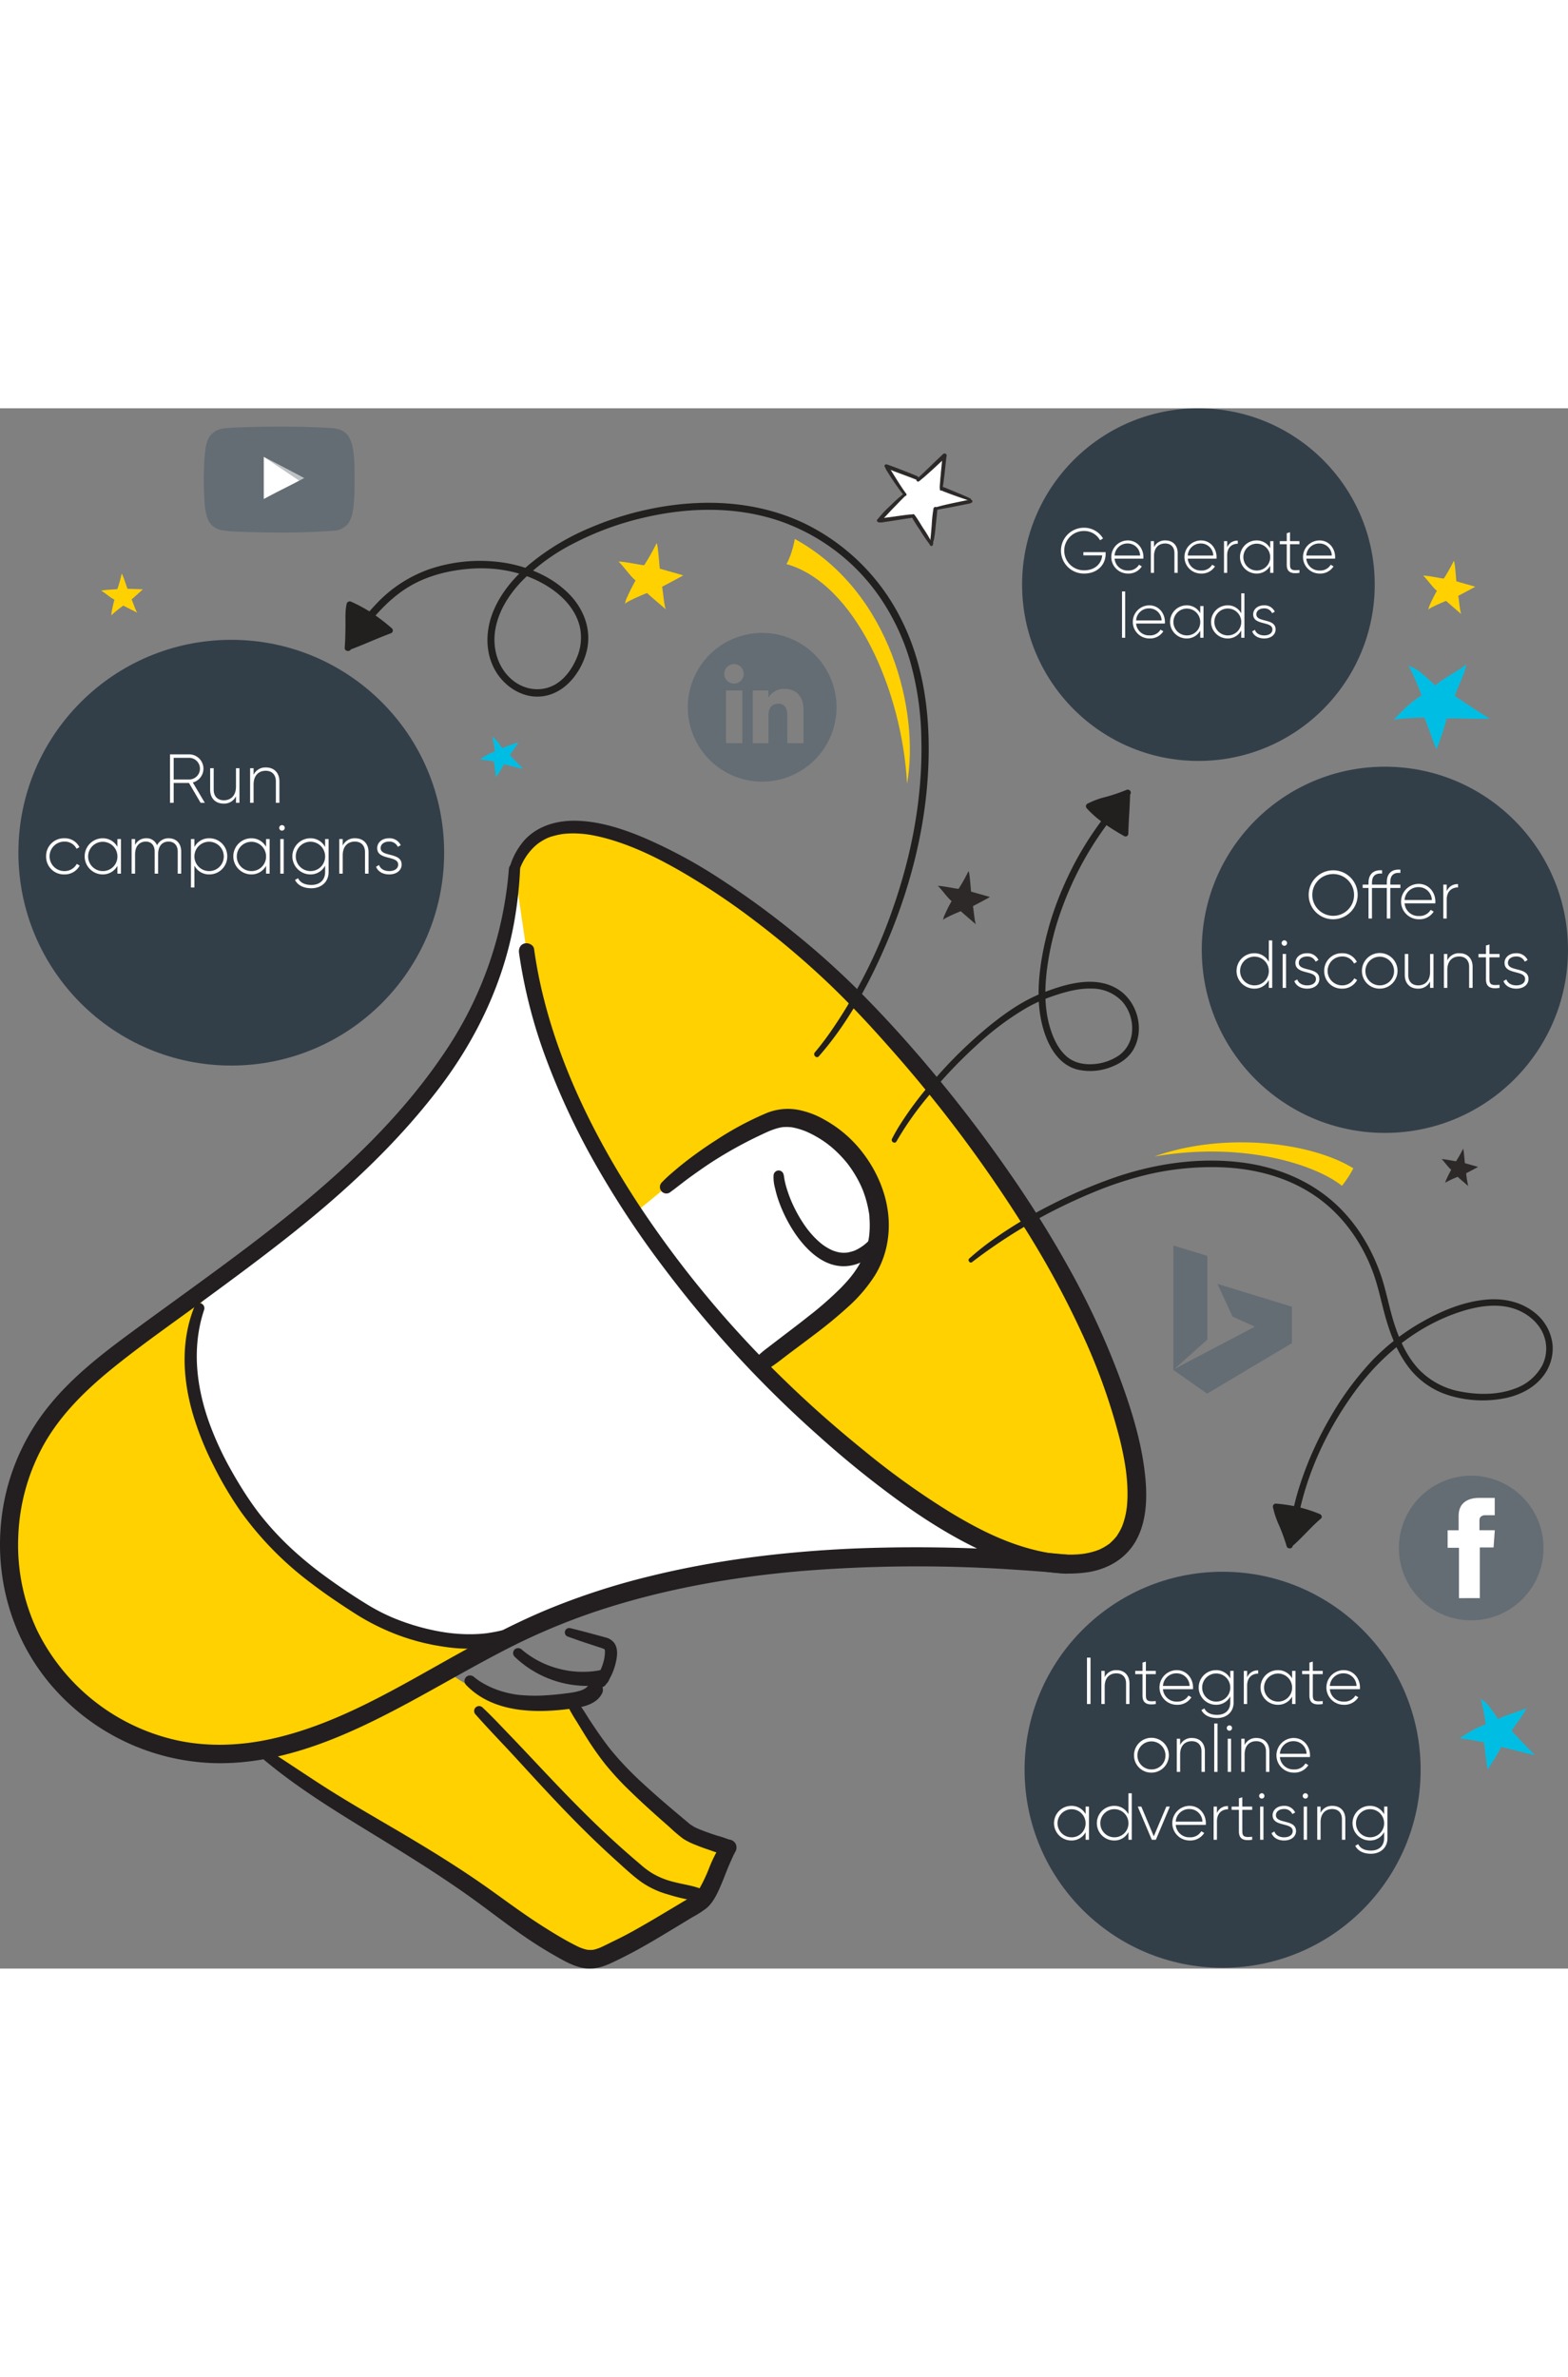 <?xml version="1.0" encoding="UTF-8"?> <svg xmlns="http://www.w3.org/2000/svg" id="Layer_0_Image" data-name="Layer 0 Image" width="450" viewBox="0 0 685.524 682.167"><rect x="0" y="0" width="685.524" height="682.167" fill="#808080" stroke="none"/><defs><style>.cls-1{fill:#333f48;}.cls-2{fill:#fff;}.cls-3{fill:#00bee3;}.cls-4{fill:#2d2929;}.cls-5{fill:#ffd100;}.cls-6{fill:#231f20;}.cls-7{fill:#221f1f;}.cls-8{fill:#646d74;}.cls-9{fill:#bdc1c4;}</style></defs><circle class="cls-1" cx="605.467" cy="236.748" r="80.057"></circle><circle class="cls-1" cx="101.111" cy="194.291" r="93.068"></circle><path class="cls-2" d="M89.973,176.269h-6.69v8.688H81.678V163.766h8.355a6.248,6.248,0,0,1,1.605,12.291l5.268,8.9H95.059Zm-6.69-1.514h6.751a4.738,4.738,0,0,0,0-9.476h-6.751Z" transform="translate(-7.353 -12.465)"></path><path class="cls-2" d="M112.04,169.821v15.137h-1.514v-2.876a5.7,5.7,0,0,1-5.419,3.209c-3.603,0-5.873-2.392-5.873-6.055v-9.415h1.544v9.415c0,2.785,1.605,4.602,4.45,4.602,2.967,0,5.298-1.938,5.298-6.024v-7.992Z" transform="translate(-7.353 -12.465)"></path><path class="cls-2" d="M129.505,175.542v9.415h-1.544v-9.415c0-2.785-1.605-4.602-4.45-4.602-2.967,0-5.298,1.938-5.298,6.024v7.992H116.7V169.821h1.514v2.876a5.7,5.7,0,0,1,5.419-3.209C127.235,169.488,129.505,171.879,129.505,175.542Z" transform="translate(-7.353 -12.465)"></path><path class="cls-2" d="M27.512,208.35a7.753,7.753,0,0,1,7.962-7.901,7.088,7.088,0,0,1,6.6,3.875l-1.241.727a5.752,5.752,0,0,0-5.358-3.148,6.448,6.448,0,0,0,0,12.896,6.047,6.047,0,0,0,5.449-3.148l1.271.757a7.438,7.438,0,0,1-6.721,3.845A7.753,7.753,0,0,1,27.512,208.35Z" transform="translate(-7.353 -12.465)"></path><path class="cls-2" d="M60.235,200.781V215.918h-1.544v-3.421a7.278,7.278,0,0,1-6.509,3.754,7.902,7.902,0,0,1,0-15.803,7.278,7.278,0,0,1,6.509,3.754v-3.421Zm-1.544,7.568a6.403,6.403,0,1,0-6.388,6.448A6.345,6.345,0,0,0,58.691,208.35Z" transform="translate(-7.353 -12.465)"></path><path class="cls-2" d="M86.57,206.321v9.597H85.057v-9.597c0-2.876-1.665-4.42-4.026-4.42-2.543,0-4.541,1.695-4.541,5.57v8.446H74.976v-9.597c0-2.876-1.544-4.42-3.875-4.42-2.482,0-4.692,1.695-4.692,5.57v8.446H64.894V200.781h1.514v2.603a5.286,5.286,0,0,1,4.874-2.937,4.789,4.789,0,0,1,4.723,3.088,5.516,5.516,0,0,1,5.056-3.088C84.27,200.448,86.57,202.537,86.57,206.321Z" transform="translate(-7.353 -12.465)"></path><path class="cls-2" d="M106.699,208.35a7.798,7.798,0,0,1-7.841,7.901,7.173,7.173,0,0,1-6.509-3.845v9.566H90.835V200.781h1.514v3.512a7.173,7.173,0,0,1,6.509-3.845A7.798,7.798,0,0,1,106.699,208.35Zm-1.514,0a6.418,6.418,0,1,0-6.418,6.448A6.371,6.371,0,0,0,105.185,208.35Z" transform="translate(-7.353 -12.465)"></path><path class="cls-2" d="M125.223,200.781V215.918h-1.544v-3.421a7.278,7.278,0,0,1-6.509,3.754,7.902,7.902,0,0,1,0-15.803,7.278,7.278,0,0,1,6.509,3.754v-3.421Zm-1.544,7.568a6.403,6.403,0,1,0-6.388,6.448A6.345,6.345,0,0,0,123.679,208.35Z" transform="translate(-7.353 -12.465)"></path><path class="cls-2" d="M129.428,195.907a1.211,1.211,0,1,1,1.211,1.211A1.208,1.208,0,0,1,129.428,195.907Zm.454,4.874h1.514V215.918h-1.514Z" transform="translate(-7.353 -12.465)"></path><path class="cls-2" d="M151.012,200.781v14.41c0,4.541-3.36,7.114-7.538,7.114-3.542,0-6.055-1.423-7.144-3.633l1.332-.757c.787,1.605,2.482,2.937,5.812,2.937,3.784,0,6.024-2.21,6.024-5.661v-2.785a7.173,7.173,0,0,1-6.509,3.845,7.902,7.902,0,0,1,0-15.803,7.173,7.173,0,0,1,6.509,3.845v-3.512Zm-1.514,7.568a6.418,6.418,0,1,0-6.418,6.448A6.371,6.371,0,0,0,149.499,208.35Z" transform="translate(-7.353 -12.465)"></path><path class="cls-2" d="M168.477,206.503v9.415h-1.544v-9.415c0-2.785-1.605-4.601-4.45-4.601-2.967,0-5.298,1.938-5.298,6.024v7.992h-1.514V200.781h1.514v2.876a5.7,5.7,0,0,1,5.419-3.209C166.207,200.448,168.477,202.84,168.477,206.503Z" transform="translate(-7.353 -12.465)"></path><path class="cls-2" d="M182.946,211.952c0,2.482-2.18,4.299-5.419,4.299-3.027,0-5.025-1.423-5.752-3.36l1.302-.757c.545,1.635,2.18,2.664,4.45,2.664,2.119,0,3.905-.939,3.905-2.846,0-4.117-9.173-1.756-9.173-7.205,0-2.392,2.059-4.299,5.146-4.299a5.349,5.349,0,0,1,5.146,3.027l-1.271.727a3.954,3.954,0,0,0-3.875-2.301c-1.968,0-3.633,1.029-3.633,2.846C173.773,208.804,182.946,206.412,182.946,211.952Z" transform="translate(-7.353 -12.465)"></path><path class="cls-3" d="M623.058,124.956c1.787,2.75,4.694,9.994,5.843,13.066h0c-4.719,2.74-8.877,7.064-12.224,10.641,3.102-.687,9.932-.863,14.022-1.037l-.576.06c.368.807,5.431,14.767,4.945,13.128l.295.748a127.118,127.118,0,0,0,4.42-13.107l-.499-.326c.053-.189-.195.023,0,0,3.288-.386,16.114.387,19.402.001h0c-3.661-1.972-15.493-10.077-15.234-9.85.405-2.201,4.732-10.72,4.965-13.854h0c-2.619,2.361-11.053,6.657-13.476,9.218l.041.079c-3.196-2.777-6.321-6.083-9.485-7.691" transform="translate(-7.353 -12.465)"></path><path class="cls-3" d="M654.649,576.607c.907,2.481,1.881,8.691,2.23,11.309h0c-4.198,1.3-8.242,3.943-11.514,6.147,2.559.02,7.951,1.114,11.193,1.715l-.463-.056c.143.7,1.599,12.57,1.513,11.196l.097.64a102.34,102.34,0,0,0,5.833-9.49l-.333-.346c.076-.139-.157-.017,0,0,2.651.29,12.578,3.21,15.229,3.5h0c-2.518-2.208-10.342-10.704-10.18-10.479.715-1.654,5.648-7.56,6.396-9.979h0c-2.481,1.381-9.876,3.231-12.24,4.804l.018.069c-2.008-2.756-3.864-5.915-6.057-7.747" transform="translate(-7.353 -12.465)"></path><path class="cls-3" d="M222.494,156.002a44.176,44.176,0,0,1,1.276,6.471h0a26.452,26.452,0,0,0-6.588,3.517,51.87,51.87,0,0,1,6.404.981l-.265-.032c.082.4.915,7.192.866,6.406l.055.366a58.556,58.556,0,0,0,3.338-5.43l-.191-.198c.043-.079-.09-.01,0,0,1.517.166,7.197,1.837,8.713,2.003h0c-1.44-1.263-5.918-6.125-5.825-5.996.409-.947,3.232-4.326,3.659-5.71h0c-1.42.79-5.651,1.849-7.003,2.749l.01.04a25.819,25.819,0,0,0-3.466-4.433" transform="translate(-7.353 -12.465)"></path><path class="cls-4" d="M419.618,236.123c1.477-1.256,7.789-3.79,7.789-3.79,2.134,1.935,4.31,3.742,6.597,5.734-.638-1.767-.866-5.554-1.279-7.94,0,0,7.934-4.176,7.01-3.767l.416-.23c.034-.025-8.215-2.344-8.215-2.344-.115-.017-.5-6.689-.975-8.588l-.186-.375a73.299,73.299,0,0,1-4.358,7.742c-1.321-.07-7.177-1.376-9.033-1.274h0c1.583,1.357,4.329,5.388,6.015,6.615a71.169,71.169,0,0,0-3.335,6.704" transform="translate(-7.353 -12.465)"></path><path class="cls-4" d="M639.187,351.123c1.032-.878,5.445-2.65,5.445-2.65,1.492,1.353,3.013,2.616,4.612,4.008a46.805,46.805,0,0,1-.894-5.551s5.547-2.919,4.901-2.633l.291-.161c.024-.018-5.743-1.639-5.743-1.639-.08-.012-.349-4.676-.682-6.004l-.13-.262a51.243,51.243,0,0,1-3.047,5.413c-.924-.049-5.018-.962-6.315-.891h0c1.107.949,3.026,3.767,4.205,4.625a49.749,49.749,0,0,0-2.332,4.687" transform="translate(-7.353 -12.465)"></path><path class="cls-5" d="M631.789,100.457c1.477-1.257,7.789-3.79,7.789-3.79,2.134,1.935,4.31,3.742,6.597,5.734-.638-1.767-.866-5.554-1.279-7.94,0,0,7.934-4.176,7.01-3.767l.416-.23c.034-.025-8.215-2.344-8.215-2.344-.115-.017-.499-6.689-.975-8.588l-.186-.375a73.28,73.28,0,0,1-4.358,7.742c-1.321-.07-7.177-1.376-9.033-1.274h0c1.583,1.357,4.329,5.388,6.015,6.615a71.182,71.182,0,0,0-3.335,6.704" transform="translate(-7.353 -12.465)"></path><path class="cls-5" d="M56.068,103.058c.886-1.232,5.203-4.342,5.203-4.342,1.984,1.069,3.977,2.032,6.088,3.115-.817-1.222-1.702-4.056-2.464-5.79,0,0,5.241-4.663,4.616-4.178l.273-.253c.021-.026-6.68-.236-6.68-.236-.09.009-1.637-4.986-2.355-6.339l-.211-.25a57.376,57.376,0,0,1-1.855,6.699c-1.017.195-5.71.304-7.1.73h0c1.457.733,4.301,3.279,5.812,3.893a55.682,55.682,0,0,0-1.273,5.719" transform="translate(-7.353 -12.465)"></path><path class="cls-5" d="M280.537,97.925c1.835-1.562,9.679-4.71,9.679-4.71,2.651,2.405,5.357,4.651,8.198,7.126-.793-2.196-1.077-6.902-1.589-9.867,0,0,9.86-5.189,8.711-4.681l.517-.285c.042-.032-10.209-2.913-10.209-2.913-.143-.021-.621-8.312-1.212-10.672l-.231-.466a91.099,91.099,0,0,1-5.416,9.621c-1.642-.087-8.92-1.71-11.226-1.583h0c1.967,1.686,5.38,6.696,7.475,8.221a88.421,88.421,0,0,0-4.144,8.332" transform="translate(-7.353 -12.465)"></path><path class="cls-2" d="M394.97,37.959c2.762,1.928,10.425,4.402,13.538,5.687l.309.779c2.973-4.751,7.838-7.832,11.493-11.289a85.184,85.184,0,0,0-2.186,14.205l.705-.013c.816.405,13.85,5.835,12.184,5.281l.758.328c.062.038-11.034,2.614-15.453,3.493h0c-.196.048-.545,11.364-.864,14.75l-.929.779c-2.112-3.712-8.503-12.658-8.278-12.384-2.273.341-10.645,1.851-13.86,2.143l.404-.938c2.379-2.73,7.54-8.199,10.251-10.599h0a63.369,63.369,0,0,1-7.425-11.293" transform="translate(-7.353 -12.465)"></path><path class="cls-4" d="M415.002,71.68a59.597,59.597,0,0,0-4.133-6.944c-1.181-1.893-2.292-3.848-3.635-5.631a.775.775,0,0,0-1.337.781,66.152,66.152,0,0,0,3.623,5.747,62.161,62.161,0,0,0,4.615,6.715c.442.51,1.103-.14.867-.669Z" transform="translate(-7.353 -12.465)"></path><path class="cls-4" d="M415.204,72.146a61.725,61.725,0,0,0,1.216-8.137c.275-2.521.551-5.052.759-7.579a.865.865,0,0,0-1.691-.229,63.785,63.785,0,0,0-.798,7.482c-.237,2.694-.413,5.416-.843,8.089-.14.873,1.135,1.272,1.357.374Z" transform="translate(-7.353 -12.465)"></path><path class="cls-4" d="M416.478,57.01c2.216-.568,4.54-.857,6.785-1.314,2.512-.511,5.028-1.002,7.541-1.508a3.795,3.795,0,0,0,1.135-.358c.075-.042.151-.087.222-.135.272-.187.042-.03-.122.041a.743.743,0,0,0,.389-.3.65.65,0,0,0-1.121-.655l-.001.002.388-.298c.277-.117.492.029.123-.026-.04-.006-.081-.008-.121-.011a2.626,2.626,0,0,0-.585.008c-.506.06-1.003.182-1.501.286q-2.33.484-4.66.968c-2.959.619-5.899,1.262-8.791,2.144a.601.601,0,0,0,.319,1.158Z" transform="translate(-7.353 -12.465)"></path><path class="cls-4" d="M431.136,52.791a.721.721,0,0,0,.429.058c.398-.063.44-.581.219-.831a1.032,1.032,0,0,0-.37-.2c-.312-.137-.474-.253-.776-.396-.913-.432-1.85-.821-2.781-1.213q-3.249-1.369-6.514-2.692a9.962,9.962,0,0,0-1.886-.688c-.716-.13-1.367.726-.758,1.303a5.18,5.18,0,0,0,1.681.853c.959.373,1.919.746,2.885,1.101,2.126.782,4.266,1.525,6.412,2.25.401.136.821.215,1.143.332.106.038.211.078.316.116.214.076.044.037-.055-.062l.22-.831c.205-.045.341.028.097-.049-.614-.194-.843.728-.262.949Z" transform="translate(-7.353 -12.465)"></path><path class="cls-4" d="M419.34,48.083c.159-1.047.372-2.081.503-3.139.167-1.345.347-2.69.495-4.037q.428-3.884.832-7.771c.116-1.1-1.606-1.092-1.722,0-.27,2.551-.512,5.105-.749,7.66-.119,1.282-.205,2.568-.306,3.852-.086,1.1-.09,2.193-.149,3.288-.033.616.999.775,1.095.148Z" transform="translate(-7.353 -12.465)"></path><path class="cls-4" d="M409.209,44.335c4.115-3.302,7.864-6.992,11.752-10.549.875-.801-.431-2.104-1.302-1.302-3.868,3.563-7.539,7.336-11.445,10.855-.685.617.304,1.55.995.995Z" transform="translate(-7.353 -12.465)"></path><path class="cls-4" d="M408.937,42.852c-.145-.662-.777-.817-1.33-1.048q-.892-.373-1.79-.73c-1.365-.547-2.735-1.081-4.105-1.615-1.325-.516-2.652-1.039-3.988-1.528-.528-.193-1.064-.367-1.594-.555a4.108,4.108,0,0,0-1.368-.374.674.674,0,0,0-.471,1.136,3.338,3.338,0,0,0,1.166.676c.531.238,1.063.475,1.599.701,1.322.556,2.68,1.042,4.024,1.54,1.382.512,2.764,1.024,4.141,1.548q.881.335,1.758.68c.568.225,1.113.561,1.699.204a.58.58,0,0,0,.259-.635Z" transform="translate(-7.353 -12.465)"></path><path class="cls-4" d="M403.59,49.86c-1.663-2.212-3.153-4.573-4.623-6.916q-1.035-1.65-2.05-3.312a12.17,12.17,0,0,0-1.699-2.419.649.649,0,0,0-1.076.627,10.483,10.483,0,0,0,1.355,2.623q1.055,1.694,2.162,3.353c1.555,2.339,3.16,4.636,4.937,6.813.45.551,1.427-.191.994-.767Z" transform="translate(-7.353 -12.465)"></path><path class="cls-4" d="M402.667,49.631a64.47,64.47,0,0,0-6.122,5.465,49.073,49.073,0,0,0-5.623,6.032c-.52.73.575,1.447,1.182.912,2.005-1.769,3.748-3.856,5.621-5.765,1.875-1.912,3.717-3.877,5.645-5.735.46-.443-.17-1.317-.702-.909Z" transform="translate(-7.353 -12.465)"></path><path class="cls-4" d="M406.248,58.952a5.512,5.512,0,0,0-.858-.079q-.455.044-.91.094-.917.101-1.832.221c-1.377.183-2.752.38-4.128.574-1.301.184-2.603.367-3.907.524-.568.068-1.136.13-1.704.195a4.07,4.07,0,0,0-1.722.369.77.77,0,0,0,0,1.318c1.009.451,2.402.067,3.457-.077,1.333-.182,2.662-.389,3.991-.6,1.337-.212,2.674-.429,4.012-.632.648-.098,1.295-.198,1.944-.291q.449-.064.898-.123a7.826,7.826,0,0,0,.925-.27.625.625,0,0,0-.166-1.222Z" transform="translate(-7.353 -12.465)"></path><path class="cls-5" d="M116.125,597.569c37.262,26.852,71.384,41.824,108.182,69.308,9.956,7.436,22.54,16.211,33.318,21.517,9.057,4.458,12.134,1.499,21.253-2.831,8.707-4.135,27.712-16.029,33.525-19.371s8.146-15.937,13.469-24.486c-7.267-2.086-16.14-5.092-18.693-7.264-34.099-29.009-34.862-32.322-50.39-56.912,0,0-36.444,7.359-60.445-19.066S55.392,553.802,116.125,597.569Z" transform="translate(-7.353 -12.465)"></path><path class="cls-2" d="M232.292,213.816c-2.645,44.206-20.392,75.481-42.79,102.482-31.694,38.209-70.599,64.971-110.571,94.411-18.858,13.889-38.789,27.372-51.975,46.728-17.649,25.908-20.657,61.124-7.658,89.65s41.548,49.362,72.68,53.042c51.323,6.067,96.429-30.424,143.01-52.808,70.038-33.656,160.821-36.706,238.196-29.547Z" transform="translate(-7.353 -12.465)"></path><path class="cls-5" d="M227.086,549.833c-18.511,5.19-44.594-1.544-60.864-11.785-22.374-14.083-40.575-27.893-54.683-50.251-15.534-24.618-27.198-54.614-17.053-81.899l4.272-9.721c-6.561,4.813-13.178,9.635-19.826,14.531-18.858,13.889-38.789,27.372-51.975,46.728-17.649,25.908-20.657,61.124-7.658,89.65s41.548,49.362,72.68,53.042c49.751,5.881,93.661-28.229,138.734-50.714C228.389,549.671,227.086,549.833,227.086,549.833Z" transform="translate(-7.353 -12.465)"></path><path class="cls-5" d="M232.292,213.816c20.425-49.888,107.051,13.812,148.9,56.627C422.349,312.55,467.5,373.367,489.434,428.009c24.259,60.432,19.088,90.911-16.25,89.764s-78.891-35.681-106.51-60.023c-58.25-51.337-118.595-131.089-129.109-208.017" transform="translate(-7.353 -12.465)"></path><path class="cls-2" d="M340.606,429.828c27.526-21.231,47.23-33.239,50.603-53.33s-8.822-41.124-27.02-50.28c-4.764-2.397-10.111-4.105-15.389-3.341a31.614,31.614,0,0,0-8.743,3.006,176.305,176.305,0,0,0-41.381,27.046l-15.267,12.543s16.316,28.582,30.485,44.118S340.606,429.828,340.606,429.828Z" transform="translate(-7.353 -12.465)"></path><path class="cls-6" d="M229.838,213.816a165.881,165.881,0,0,1-27.786,79.791c-16.722,25.09-38.453,46.615-61.539,65.836-24.621,20.498-51.019,38.756-76.774,57.773-12.501,9.23-24.898,18.957-34.742,31.087A95.69,95.69,0,0,0,9.712,487.828c-6.41,28.797.321,59.142,19.195,81.917a97.595,97.595,0,0,0,72.577,35.073c30.39.612,58.806-12.56,84.963-26.683,13.471-7.273,26.686-15.016,40.27-22.08a283.501,283.501,0,0,1,40.757-17.431c29.331-9.831,60.031-15.242,90.808-17.847a630.877,630.877,0,0,1,93.188-.51q10.868.691,21.714,1.692c2.254.207,4.185-2.072,4.185-4.185a4.274,4.274,0,0,0-4.185-4.185,683.702,683.702,0,0,0-91.29-2.657c-30.977,1.299-62.021,5.01-92.123,12.575A307.575,307.575,0,0,0,247.26,537.392c-13.899,5.742-27.175,12.734-40.312,20.027-25.896,14.377-51.942,30.47-81.226,36.859-13.621,2.972-27.942,3.511-41.594.424a89.67,89.67,0,0,1-60.489-47.829,87.423,87.423,0,0,1-8.301-40.939,88.998,88.998,0,0,1,11.369-40.758c7.452-13.116,18.41-23.725,30.041-33.148,12.191-9.876,25.117-18.89,37.768-28.163,12.888-9.446,25.763-18.917,38.314-28.81,24.36-19.201,47.304-40.267,66.201-64.969,16.593-21.69,28.508-46.623,33.234-73.616a181.802,181.802,0,0,0,2.48-22.655c.152-3.176-4.67-3.12-4.908,0Z" transform="translate(-7.353 -12.465)"></path><path class="cls-6" d="M234.416,214.401a25.946,25.946,0,0,1,6.36-10.077q.452-.437.928-.848c.14-.12,1.02-.822.62-.52a22.013,22.013,0,0,1,2.429-1.594,16.661,16.661,0,0,1,4.775-1.959c.899-.247,1.809-.462,2.726-.631.391-.072.783-.136,1.176-.193-.661.097.137-.016.227-.026.324-.034.647-.069.971-.097a40.884,40.884,0,0,1,6.388-.019,42.738,42.738,0,0,1,6.133.839c2.461.482,4.895,1.102,7.298,1.819,10.92,3.258,21.039,8.308,30.97,14.034a309.603,309.603,0,0,1,32.515,21.835,381.029,381.029,0,0,1,29.305,24.71c10.113,9.433,19.569,19.549,28.716,29.913a593.071,593.071,0,0,1,61.388,82.442,398.97,398.97,0,0,1,23.779,44.496,263.678,263.678,0,0,1,15.839,44.791c.772,3.143,1.455,6.308,2.013,9.496q.196,1.117.37,2.237.085.548.165,1.098c.017.119.18,1.328.054.363.196,1.502.36,3.007.483,4.517a70.108,70.108,0,0,1,.223,7.958c-.035,1.067-.098,2.134-.196,3.198-.051.556-.119,1.111-.183,1.666.15-1.298-.117.69-.181,1.046a33.912,33.912,0,0,1-1.638,6.03c-.084.221-.177.438-.259.659.434-1.163.166-.379.047-.125-.178.381-.353.762-.543,1.137a24,24,0,0,1-1.402,2.409c-.128.193-.539,1.018-.756,1.07.282-.068.626-.761.11-.151-.139.165-.275.332-.416.495a21.313,21.313,0,0,1-1.96,1.983c-.162.144-.784.84-.99.826.24.016.825-.594.145-.126-.179.123-.354.251-.533.373a22.9,22.9,0,0,1-2.268,1.351c-.4.208-.808.398-1.215.591-.414.197-.604.534.148-.055a2.783,2.783,0,0,1-.646.255,29.112,29.112,0,0,1-2.955.943c-.974.256-1.961.465-2.954.634-.257.044-.516.077-.772.123-.933.166,1.006-.098.053-.006-.632.061-1.262.139-1.896.187a54.411,54.411,0,0,1-7.373.045q-1.171-.069-2.339-.184-.59-.058-1.178-.126c-.077-.009-1.375-.181-.473-.054-1.739-.244-3.469-.556-5.185-.924-14.459-3.101-27.178-9.538-39.847-17.216a341.476,341.476,0,0,1-37.641-26.996c-11.639-9.428-22.927-19.309-33.678-29.74a459.772,459.772,0,0,1-64.657-77.59c-18.03-27.51-33.165-57.428-41.348-89.414a202.201,202.201,0,0,1-4.439-22.473c-.252-1.825-2.585-2.821-4.191-2.38-1.966.54-2.632,2.361-2.38,4.191a221.999,221.999,0,0,0,12.144,47.045,317.814,317.814,0,0,0,21.985,46.544,412.716,412.716,0,0,0,28.809,43.542,510.342,510.342,0,0,0,33.554,40.225q16.625,17.915,34.95,34.146a432.695,432.695,0,0,0,36.323,29.238c13.099,9.299,26.924,17.721,41.853,23.751,12.108,4.891,25.415,8.11,38.51,6.289,8.487-1.18,16.29-5.343,20.911-12.723,5.13-8.194,5.669-18.638,4.835-28.006-1.293-14.521-5.553-28.687-10.511-42.332a344.195,344.195,0,0,0-21.1-46.636,490.057,490.057,0,0,0-27.827-44.947q-15.311-22.129-32.54-42.856c-10.517-12.691-21.585-24.963-33.208-36.652a354.625,354.625,0,0,0-27.627-24.851,371.063,371.063,0,0,0-33.079-24.177,217.56,217.56,0,0,0-33.717-18.163c-9.418-3.942-19.584-7.2-29.889-7.293-8.325-.075-16.727,2.447-22.347,8.878a31.017,31.017,0,0,0-6.142,11.572c-.838,2.755,3.268,3.78,4.249,1.171Z" transform="translate(-7.353 -12.465)"></path><path class="cls-6" d="M300.103,355.373c3.334-2.4,6.043-4.678,9.349-7.048,3.091-2.216,6.185-4.415,9.382-6.478a183.282,183.282,0,0,1,20.259-11.269q1.289-.617,2.587-1.212c.447-.205.894-.408,1.343-.607q.341-.151.683-.299c-.503.218.057-.022.274-.11.918-.368,1.849-.706,2.798-.987.414-.122.831-.235,1.251-.334.24-.056.481-.109.724-.157.086-.017,1.263-.172.406-.086a20.165,20.165,0,0,1,2.702-.102c.481.016.958.077,1.438.1.631.03-.613-.117.009-.004.296.054.594.097.89.154a31.15,31.15,0,0,1,5.744,1.781c.438.177-.069-.027-.131-.055.223.1.447.196.669.298q.664.303,1.319.627,1.145.568,2.259,1.196,2.102,1.187,4.079,2.579.479.337.95.685c.157.116.313.234.469.351.36.27.086.294-.135-.105.124.225.608.485.8.642q.51.418,1.009.849,1.831,1.581,3.508,3.329,1.676,1.746,3.186,3.641c.091.115.181.231.272.345.355.445-.444-.597-.108-.137.231.315.468.626.696.943q.728,1.009,1.408,2.052,1.277,1.959,2.374,4.028.546,1.031,1.045,2.086.249.527.485,1.059a4.087,4.087,0,0,0,.233.533c-.244-.374-.243-.587-.025-.05a47.474,47.474,0,0,1,2.672,9.013q.107.568.201,1.138c.056.344.379,1.423.061.323a11.956,11.956,0,0,1,.238,2.296,42.358,42.358,0,0,1,.1,4.764q-.041,1.159-.148,2.315c-.031.338-.07.675-.106,1.012-.081.752.015-.139.038-.242-.06.282-.085.581-.13.866a34.856,34.856,0,0,1-1.978,7.237c-.097.246-.198.491-.296.737-.252.627.136-.334.157-.371-.071.129-.123.281-.183.416q-.396.885-.838,1.749a44.516,44.516,0,0,1-4.054,6.433c-.093.124-.208.253-.292.386.546-.859.367-.47.198-.258-.204.256-.407.513-.613.767q-.669.822-1.366,1.621-1.397,1.603-2.887,3.122a150.035,150.035,0,0,1-14.18,12.449q-2.047,1.626-4.116,3.224c-.59.458-.114.088.004-.003q-.268.207-.536.414-.541.417-1.083.833-1.172.9-2.346,1.797c-3.328,2.543-6.664,5.075-9.977,7.636a43.329,43.329,0,0,0-4.736,4.041,3.548,3.548,0,0,0,4.281,5.549c3.741-2.11,7.089-4.974,10.529-7.543,3.116-2.326,6.235-4.649,9.329-7.004a206.567,206.567,0,0,0,16.295-13.376,66.404,66.404,0,0,0,11.381-13.477,40.863,40.863,0,0,0,5.673-16.424c1.761-13.861-3.431-27.801-12.124-38.468a53.731,53.731,0,0,0-15.667-13.084,37.292,37.292,0,0,0-11.828-4.381,24.676,24.676,0,0,0-13.38,1.434A136.225,136.225,0,0,0,320.67,332.271q-5.048,3.211-9.87,6.76c-3.502,2.576-6.359,4.848-9.718,7.757a59.997,59.997,0,0,0-4.408,4.141,2.841,2.841,0,0,0-.221,3.716,2.805,2.805,0,0,0,3.651.729Z" transform="translate(-7.353 -12.465)"></path><path class="cls-6" d="M345.557,347.877a17.425,17.425,0,0,0,.664,5.64,45.336,45.336,0,0,0,1.748,5.981,63.197,63.197,0,0,0,6.57,13.113c5.025,7.569,12.908,15.582,22.784,14.903,6.414-.441,11.803-4.255,15.976-8.926a3.024,3.024,0,0,0,0-4.18,2.985,2.985,0,0,0-4.18,0,34.825,34.825,0,0,1-3.153,3.151c-.258.224-.523.438-.784.657-.397.333.292-.2-.283.217-.538.391-1.086.767-1.654,1.113q-.662.403-1.353.755c-.254.129-.513.245-.769.368-.474.227.05-.02.129-.05-.159.062-.317.126-.478.186a21.583,21.583,0,0,1-2.93.783c-.511.113.175-.011.222-.025a2.053,2.053,0,0,1-.372.041c-.247.02-.493.041-.741.053a14.48,14.48,0,0,1-1.467-.008c-.243-.014-.484-.043-.726-.059-.529-.035.634.118-.03-.004-.508-.094-1.013-.191-1.513-.323q-.664-.177-1.312-.408c-.203-.072-.402-.157-.605-.227-.469-.163.127.056.186.082-.142-.064-.285-.126-.426-.191a23.312,23.312,0,0,1-2.675-1.458q-.62-.392-1.216-.82c-.215-.154-.426-.313-.638-.471.512.382-.002-.006-.205-.172-.848-.694-1.658-1.433-2.434-2.207-.799-.797-1.561-1.63-2.29-2.491-.347-.41-.685-.828-1.02-1.249-.393-.493.124.177-.164-.212-.195-.263-.392-.523-.584-.787a57.332,57.332,0,0,1-3.693-5.806q-.838-1.504-1.592-3.054-.347-.712-.675-1.433-.173-.38-.341-.762c-.074-.169-.419-.988-.186-.425a59.032,59.032,0,0,1-2.265-6.353c-.277-.97-.521-1.951-.715-2.941-.083-.424-.129-.859-.22-1.28-.067-.308.059.498.024.188-.031-.276-.053-.562-.11-.833-.046-.221-.118-.44-.174-.659a2.196,2.196,0,0,0-2.417-1.578,2.249,2.249,0,0,0-1.91,2.164Z" transform="translate(-7.353 -12.465)"></path><path class="cls-6" d="M92.337,405.305c-6.021,14.922-5.133,31.347-.748,46.583a132.488,132.488,0,0,0,9.007,22.587,158.83,158.83,0,0,0,12.173,20.565,144.198,144.198,0,0,0,30.629,31.12c5.863,4.481,11.975,8.626,18.183,12.613a102.097,102.097,0,0,0,18.8,9.658,96.531,96.531,0,0,0,21.099,5.487,70.211,70.211,0,0,0,21.839.01,38.111,38.111,0,0,0,4.579-1.148,3.057,3.057,0,1,0-1.625-5.894c-1.536.38-3.085.651-4.646.906q-.561.091-1.122.178c-.624.096-.131.021-.005.004q-.285.037-.57.071-1.298.155-2.602.249a68.271,68.271,0,0,1-10.224-.065q-1.234-.096-2.465-.231-.619-.068-1.236-.144-.31-.038-.619-.079c.62.083-.374-.056-.4-.059q-2.648-.387-5.27-.93a98.581,98.581,0,0,1-10.369-2.741q-2.518-.812-4.99-1.759-1.147-.439-2.281-.907c-.561-.231-1.089-.458-2.034-.884a81.523,81.523,0,0,1-8.596-4.481c-6.189-3.731-12.227-7.782-18.088-12.006-2.962-2.135-5.214-3.837-7.89-6q-4.048-3.271-7.879-6.801a130.004,130.004,0,0,1-14.243-15.454c-.376-.482-.192-.25-.11-.143q-.194-.253-.386-.506-.386-.509-.767-1.022-.863-1.163-1.7-2.345-1.608-2.273-3.121-4.611-3.194-4.925-6.065-10.053a138.199,138.199,0,0,1-9.725-20.949c-5.088-14.189-7.256-29.26-3.815-44.074.436-1.878.967-3.731,1.578-5.56a2.253,2.253,0,0,0-1.556-2.741,2.283,2.283,0,0,0-2.741,1.556Z" transform="translate(-7.353 -12.465)"></path><path class="cls-6" d="M122.301,602.946c14.301,12.076,30.281,21.952,46.208,31.713,15.349,9.407,30.699,18.804,45.322,29.324,7.843,5.642,15.428,11.622,23.42,17.057,3.874,2.635,7.823,5.15,11.893,7.472,3.917,2.235,8.121,4.786,12.569,5.744,4.363.94,8.284.023,12.274-1.78,3.31-1.495,6.581-3.159,9.794-4.856,6.045-3.193,11.903-6.744,17.753-10.277q4.121-2.489,8.232-4.995a49.496,49.496,0,0,0,6.463-4.114c2.611-2.207,4.274-5.469,5.651-8.536.897-1.998,1.711-4.031,2.513-6.069.334-.849.668-1.697,1.009-2.543.191-.473.387-.943.579-1.415-.295.725-.088.205-.023.054.142-.328.283-.655.428-.982.791-1.783,1.554-3.569,2.494-5.281a3.483,3.483,0,1,0-6.014-3.516,59.116,59.116,0,0,0-5.374,10.444,68.493,68.493,0,0,1-4.656,9.792c-.212.335-.441.657-.663.985-.166.245-.431.366.201-.245-.101.098-.189.236-.281.346-.231.275-.472.541-.727.793q-.148.147-.301.287c-.103.095-.805.691-.226.211.559-.463-.251.137-.419.237-.184.11-.372.213-.558.321q-.659.381-1.314.769c-2.384,1.405-4.754,2.833-7.128,4.253-5.91,3.536-11.825,7.075-17.854,10.406-2.617,1.446-5.27,2.793-7.96,4.095-1.914.926-3.799,1.915-5.741,2.78a3.421,3.421,0,0,1-.514.225c.936-.222.387-.157.098-.052-.367.133-.73.275-1.102.396-.397.129-.799.244-1.205.34q-.239.057-.48.105c-.734.145-.308-.065.121.006a8.203,8.203,0,0,0-1.23.075,5.503,5.503,0,0,0-1.274-.061c.038-.033,1.056.18.294.039-.182-.034-.364-.064-.545-.102a16.577,16.577,0,0,1-1.721-.46c-.471-.152-.929-.337-1.393-.505-.638-.231.881.427-.175-.079-.229-.11-.461-.212-.69-.322-.991-.474-1.967-.981-2.937-1.494-3.991-2.11-7.841-4.464-11.66-6.869-7.917-4.985-15.425-10.525-23.02-15.975-14.616-10.487-29.98-19.771-45.499-28.842-7.397-4.324-14.798-8.643-22.096-13.133-7.97-4.904-15.705-10.146-23.532-15.269-2.08-1.362-4.193-2.675-6.272-4.04-2.11-1.385-4.7,1.876-2.731,3.539Z" transform="translate(-7.353 -12.465)"></path><path class="cls-6" d="M254.953,578.604a70.86,70.86,0,0,0,4.625,8.175c1.368,2.268,2.741,4.533,4.152,6.774a131.41,131.41,0,0,0,8.242,11.732,126.661,126.661,0,0,0,10.805,11.706c5.608,5.479,11.472,10.694,17.365,15.864A67.556,67.556,0,0,0,306.07,637.89a29.37,29.37,0,0,0,5.398,2.671c2.125.89,4.305,1.65,6.49,2.376a37.157,37.157,0,0,0,7.914,2.102c3.284.325,4.55-4.779,1.682-6.209a48.302,48.302,0,0,0-6.776-2.344c-2.046-.664-4.082-1.364-6.088-2.141q-.682-.264-1.361-.534c-.271-.108-1.144-.483-.432-.171-.798-.349-1.592-.707-2.359-1.121a8.622,8.622,0,0,0-1.39-.863l.464.355-.459-.383q-.378-.315-.756-.631-.813-.679-1.625-1.359c-6.175-5.175-12.326-10.39-18.247-15.857a146.484,146.484,0,0,1-11.392-11.562c-.736-.849-1.469-1.7-2.183-2.567q-.512-.621-1.014-1.25-.263-.329-.523-.661c-.202-.257-.613-.795-.173-.218q-2.096-2.746-4.062-5.585c-1.608-2.32-3.165-4.675-4.714-7.035a79.24,79.24,0,0,0-6.168-8.876,2.115,2.115,0,0,0-2.794-.166,2.176,2.176,0,0,0-.548,2.745Z" transform="translate(-7.353 -12.465)"></path><path class="cls-6" d="M215.238,583.496c5.907,6.692,12.171,13.088,18.198,19.676,5.455,5.963,10.924,11.915,16.47,17.793,5.565,5.898,11.232,11.701,17.073,17.327q4.694,4.521,9.531,8.892c3.482,3.145,6.947,6.416,10.709,9.227a38.423,38.423,0,0,0,12.234,5.825,82.3,82.3,0,0,0,13.768,3.06,2.748,2.748,0,0,0,2.73-2.411,2.837,2.837,0,0,0-1.991-3.05c-3.734-1.52-7.87-1.987-11.76-3.013a34.258,34.258,0,0,1-9.922-3.996,36.864,36.864,0,0,1-4.859-3.675q-2.666-2.255-5.295-4.553-4.835-4.229-9.536-8.609c-11.739-10.94-22.728-22.627-33.714-34.312q-4.838-5.145-9.735-10.235c-3.564-3.712-7.09-7.483-10.857-10.99a2.154,2.154,0,0,0-3.045,3.045Z" transform="translate(-7.353 -12.465)"></path><path class="cls-6" d="M232.321,558.264a45.854,45.854,0,0,0,39.11,12.185c1.69-.256,2.772-2.47,2.275-4.006A3.338,3.338,0,0,0,269.7,564.168c-.825.165-1.653.314-2.487.426.617-.083-.611.064-.723.075q-.472.048-.946.085a42.804,42.804,0,0,1-4.738.108,38.31,38.31,0,0,1-9.063-1.317,40.548,40.548,0,0,1-16.305-8.397,2.26,2.26,0,0,0-3.116,0,2.23,2.23,0,0,0,0,3.116Z" transform="translate(-7.353 -12.465)"></path><path class="cls-6" d="M211.132,570.634c12.306,12.807,32.157,12.525,48.436,9.99,4.1-.638,8.931-2.219,10.937-6.182a3.443,3.443,0,0,0-.878-4.396,3.386,3.386,0,0,0-4.474.266c-.485.546-1.026,1.056-1.562,1.552-.152.141-.508.304.073-.047-.156.094-.303.209-.456.306a10.689,10.689,0,0,1-.968.542c-.168.084-.338.159-.508.238.661-.308.208-.089.053-.036-.363.124-.722.253-1.09.362a24.522,24.522,0,0,1-2.406.572c-.71.135-1.425.242-2.14.345.62-.089-.039.005-.139.018q-.39.051-.78.101-.878.112-1.757.217c-2.149.255-4.304.47-6.463.615a73.431,73.431,0,0,1-12.525-.093c-.26-.027-.519-.059-.778-.087-.071-.008-.622-.079-.139-.014-.439-.059-.877-.129-1.314-.202q-1.312-.22-2.611-.515a42.02,42.02,0,0,1-5.247-1.553,39.026,39.026,0,0,1-5.011-2.274,28.111,28.111,0,0,1-4.783-3.197,2.521,2.521,0,0,0-3.47,0,2.491,2.491,0,0,0,0,3.47Z" transform="translate(-7.353 -12.465)"></path><path class="cls-6" d="M255.63,549.506c2.898,1.039,5.798,2.054,8.724,3.014l4.288,1.407c.717.236,1.441.457,2.154.708.115.041.956.446.725.255a1.202,1.202,0,0,1,.303.842,11.689,11.689,0,0,1-.041,1.623,18.821,18.821,0,0,1-.655,3.425,21.792,21.792,0,0,1-3.381,6.945,2.651,2.651,0,0,0,.943,3.598,2.688,2.688,0,0,0,3.598-.943,26.017,26.017,0,0,0,4.03-8.519c.774-2.914,1.471-6.593-.229-9.318a6.582,6.582,0,0,0-3.98-2.675c-1.727-.505-3.473-.951-5.209-1.425q-5.109-1.397-10.246-2.654a1.929,1.929,0,0,0-1.025,3.716Z" transform="translate(-7.353 -12.465)"></path><path class="cls-7" d="M571.16,509.637c2.508-2.116,10.349-10.476,12.857-12.592a61.105,61.105,0,0,0-18.905-4.433c.624,3.823,5.153,12.184,6.048,17.025" transform="translate(-7.353 -12.465)"></path><path class="cls-7" d="M571.878,510.356c4.608-3.842,8.399-8.595,12.982-12.467.754-.637.228-1.7-.526-1.994a62.141,62.141,0,0,0-19.222-4.548,1.283,1.283,0,0,0-1.22,1.602,39.477,39.477,0,0,0,2.783,8.169,84.056,84.056,0,0,1,3.204,8.873c.392,1.387,2.775,1.183,2.611-.353-.345-3.227-1.823-6.276-3.078-9.232-.628-1.48-1.268-2.956-1.849-4.456a20.464,20.464,0,0,1-1.23-3.674l-1.22,1.602a60.087,60.087,0,0,1,18.587,4.318l-.526-1.994c-4.553,3.905-8.205,8.783-12.732,12.717-.994.864.444,2.265,1.437,1.437Z" transform="translate(-7.353 -12.465)"></path><path class="cls-7" d="M500.429,180.491c-.077,3.28-.898,14.705-.975,17.985-6.73-3.876-12.629-8.11-16.082-12.028,3.37-1.91,12.723-3.62,17.057-5.957" transform="translate(-7.353 -12.465)"></path><path class="cls-7" d="M499.413,180.491c-.213,6.003-.978,11.981-1.151,17.985l1.794-1.03c-5.644-3.288-11.428-6.956-15.789-11.893l-.256,1.989a21.284,21.284,0,0,1,3.362-1.226c1.584-.502,3.187-.943,4.786-1.395,2.992-.846,6.295-1.583,8.941-3.282a1.33,1.33,0,0,0-1.342-2.295,81.57,81.57,0,0,1-8.838,2.999,36.726,36.726,0,0,0-8.187,3.013,1.284,1.284,0,0,0-.256,1.989c4.527,5.05,10.541,8.819,16.376,12.162a1.205,1.205,0,0,0,1.794-1.03c.13-5.999.708-11.985.798-17.985a1.017,1.017,0,0,0-2.032,0Z" transform="translate(-7.353 -12.465)"></path><path class="cls-7" d="M159.496,117.17c3.313-1.234,15.011-6.317,18.324-7.551a65.848,65.848,0,0,0-17.562-11.376c-.758,4.104.092,13.689-.762,18.926" transform="translate(-7.353 -12.465)"></path><path class="cls-7" d="M159.787,118.226c6.203-2.25,12.188-5.074,18.375-7.365a1.302,1.302,0,0,0,.568-2.152,83.067,83.067,0,0,0-9.305-7.098,66.555,66.555,0,0,0-8.474-4.554,1.395,1.395,0,0,0-2.019.822c-.707,2.999-.527,6.206-.54,9.265-.014,3.348-.09,6.686-.328,10.027-.116,1.618,2.432,1.935,2.813.381.802-3.268.593-6.792.558-10.13a71.471,71.471,0,0,1,.197-9.177l-1.74,1.325a43.412,43.412,0,0,1,8.059,4.254,78.043,78.043,0,0,1,8.959,6.706l.568-2.152c-6.186,2.342-12.103,5.353-18.273,7.736-1.294.5-.755,2.597.582,2.112Z" transform="translate(-7.353 -12.465)"></path><path class="cls-7" d="M432.313,385.775a231.594,231.594,0,0,1,51.758-29.986,157.627,157.627,0,0,1,26.346-8.636,124.344,124.344,0,0,1,29.17-2.905c15.629.308,31.278,4.241,44.071,13.494,10.786,7.801,18.744,19.008,23.539,31.353,2.743,7.061,4.036,14.46,6.166,21.702,2.246,7.635,5.296,15.208,10.271,21.496a35.052,35.052,0,0,0,17.546,11.83,50.254,50.254,0,0,0,24.788,1.002c5.958-1.335,11.811-4.253,15.691-9.081a19.722,19.722,0,0,0,4.467-14.181,20.538,20.538,0,0,0-7.215-13.523c-5.959-5.087-13.713-6.847-21.412-6.217-9.657.79-18.961,4.524-27.366,9.187a95.201,95.201,0,0,0-22.606,17.208,131.79,131.79,0,0,0-18.008,24.148,151.703,151.703,0,0,0-13.359,29.068,118.382,118.382,0,0,0-3.887,14.53c-.355,1.794,2.395,2.562,2.752.759,4.001-20.207,13.38-39.623,25.699-56.061,11.402-15.214,26.985-27.655,45.24-33.546,7.947-2.565,17.145-3.997,25.094-.645,4.871,2.054,9.299,5.918,11.203,10.94a16.341,16.341,0,0,1-.641,13.197,21.705,21.705,0,0,1-12.022,10.177c-7.386,2.758-15.772,2.765-23.442,1.315a33.449,33.449,0,0,1-18.323-9.59c-5.225-5.491-8.449-12.597-10.785-19.721-2.392-7.297-3.605-14.905-6.156-22.153-4.362-12.394-11.555-23.854-21.641-32.379-11.447-9.675-25.725-14.905-40.52-16.541-18.264-2.019-37.026.836-54.314,6.83a217.654,217.654,0,0,0-27.297,11.721,199.137,199.137,0,0,0-25.506,15.256,115.203,115.203,0,0,0-10.519,8.376c-.828.751.302,2.277,1.217,1.577Z" transform="translate(-7.353 -12.465)"></path><path class="cls-2" d="M579.511,225.16a10.703,10.703,0,1,1,10.703,10.703A10.642,10.642,0,0,1,579.511,225.16Zm19.834,0a9.132,9.132,0,1,0-9.131,9.191A9.091,9.091,0,0,0,599.345,225.16Z" transform="translate(-7.353 -12.465)"></path><path class="cls-2" d="M615.178,219.616v1.097h4.418v1.453h-4.418v13.371H613.666V222.166h-6.493v13.371h-1.512V222.166h-2.55v-1.453h2.55v-.801c0-3.647,2.045-5.752,5.929-5.455V215.88c-3.023-.237-4.417,1.157-4.417,4.032v.801h6.493v-1.097c0-3.647,2.016-5.752,5.93-5.455v1.423C616.541,215.347,615.178,216.74,615.178,219.616Z" transform="translate(-7.353 -12.465)"></path><path class="cls-2" d="M634.894,228.185c0,.237-.029.474-.029.711H621.434a6.034,6.034,0,0,0,6.285,5.544,5.639,5.639,0,0,0,5.129-2.698l1.305.771a7.303,7.303,0,0,1-6.463,3.35,7.738,7.738,0,1,1-.118-15.476C632.077,220.387,634.894,224.123,634.894,228.185Zm-13.46-.741h11.919a5.756,5.756,0,0,0-5.781-5.633A5.976,5.976,0,0,0,621.434,227.443Z" transform="translate(-7.353 -12.465)"></path><path class="cls-2" d="M644.797,220.506v1.423c-2.55,0-4.951,1.571-4.951,5.366v8.242h-1.482V220.713h1.482v2.905A4.988,4.988,0,0,1,644.797,220.506Z" transform="translate(-7.353 -12.465)"></path><path class="cls-2" d="M563.56,245.109v20.753h-1.482v-3.439a7.024,7.024,0,0,1-6.374,3.765,7.738,7.738,0,0,1,0-15.476,7.024,7.024,0,0,1,6.374,3.765v-9.369Zm-1.482,13.341a6.285,6.285,0,1,0-6.285,6.315A6.239,6.239,0,0,0,562.077,258.451Z" transform="translate(-7.353 -12.465)"></path><path class="cls-2" d="M567.681,246.266a1.186,1.186,0,1,1,1.187,1.186A1.184,1.184,0,0,1,567.681,246.266Zm.445,4.774h1.482v14.824H568.126Z" transform="translate(-7.353 -12.465)"></path><path class="cls-2" d="M584.165,261.979c0,2.431-2.135,4.21-5.308,4.21-2.964,0-4.921-1.394-5.633-3.291l1.275-.741c.533,1.601,2.135,2.609,4.357,2.609,2.076,0,3.825-.919,3.825-2.787,0-4.032-8.983-1.72-8.983-7.056,0-2.342,2.016-4.21,5.04-4.21a5.239,5.239,0,0,1,5.04,2.965l-1.245.712a3.873,3.873,0,0,0-3.795-2.253c-1.927,0-3.558,1.008-3.558,2.787C575.182,258.896,584.165,256.553,584.165,261.979Z" transform="translate(-7.353 -12.465)"></path><path class="cls-2" d="M586.3,258.451a7.593,7.593,0,0,1,7.798-7.738,6.941,6.941,0,0,1,6.463,3.795l-1.215.711a5.635,5.635,0,0,0-5.248-3.083,6.315,6.315,0,0,0,0,12.63,5.923,5.923,0,0,0,5.337-3.083l1.245.741a7.285,7.285,0,0,1-6.582,3.765A7.593,7.593,0,0,1,586.3,258.451Z" transform="translate(-7.353 -12.465)"></path><path class="cls-2" d="M602.784,258.451a7.783,7.783,0,1,1,7.798,7.738A7.683,7.683,0,0,1,602.784,258.451Zm14.054,0a6.271,6.271,0,1,0-6.256,6.315A6.214,6.214,0,0,0,616.838,258.451Z" transform="translate(-7.353 -12.465)"></path><path class="cls-2" d="M634.063,251.039v14.824h-1.482v-2.816a5.583,5.583,0,0,1-5.307,3.143c-3.528,0-5.752-2.342-5.752-5.93v-9.22h1.512v9.22c0,2.728,1.571,4.506,4.358,4.506,2.905,0,5.189-1.897,5.189-5.9v-7.827Z" transform="translate(-7.353 -12.465)"></path><path class="cls-2" d="M651.171,256.642v9.221h-1.513v-9.221c0-2.728-1.571-4.506-4.357-4.506-2.906,0-5.189,1.897-5.189,5.9v7.827H638.63V251.039h1.482v2.816a5.581,5.581,0,0,1,5.307-3.143C648.947,250.713,651.171,253.055,651.171,256.642Z" transform="translate(-7.353 -12.465)"></path><path class="cls-2" d="M658.524,252.492v9.635c0,2.609,1.394,2.668,4.418,2.402v1.334c-3.884.593-5.93-.356-5.93-3.736v-9.635H653.751v-1.453h3.262V247.333l1.512-.445v4.151h4.418v1.453Z" transform="translate(-7.353 -12.465)"></path><path class="cls-2" d="M675.602,261.979c0,2.431-2.135,4.21-5.308,4.21-2.964,0-4.921-1.394-5.633-3.291l1.275-.741c.533,1.601,2.134,2.609,4.357,2.609,2.076,0,3.825-.919,3.825-2.787,0-4.032-8.983-1.72-8.983-7.056,0-2.342,2.016-4.21,5.04-4.21a5.239,5.239,0,0,1,5.04,2.965l-1.245.712a3.873,3.873,0,0,0-3.795-2.253c-1.927,0-3.558,1.008-3.558,2.787C666.618,258.896,675.602,256.553,675.602,261.979Z" transform="translate(-7.353 -12.465)"></path><circle class="cls-1" cx="523.939" cy="77.087" r="77.087"></circle><path class="cls-2" d="M490.733,76.112c0,4.688-3.579,8.6-9.376,8.6a10.015,10.015,0,1,1-.111-20.029,9.569,9.569,0,0,1,8.35,4.689l-1.304.776a7.893,7.893,0,0,0-7.046-4.05,8.6,8.6,0,1,0,.111,17.199c4.716,0,7.572-2.913,7.878-6.546h-8.239V75.363h9.737Z" transform="translate(-7.353 -12.465)"></path><path class="cls-2" d="M507.243,77.527c0,.222-.027.443-.027.666H494.649A5.645,5.645,0,0,0,500.53,83.38a5.278,5.278,0,0,0,4.799-2.524l1.221.721a6.836,6.836,0,0,1-6.048,3.135,7.24,7.24,0,1,1-.11-14.48C504.607,70.231,507.243,73.727,507.243,77.527Zm-12.594-.694h11.151a5.386,5.386,0,0,0-5.409-5.27A5.59,5.59,0,0,0,494.649,76.834Z" transform="translate(-7.353 -12.465)"></path><path class="cls-2" d="M522.225,75.779v8.627H520.81V75.779c0-2.552-1.47-4.216-4.077-4.216-2.719,0-4.854,1.775-4.854,5.52v7.324H510.49v-13.87h1.388v2.635a5.223,5.223,0,0,1,4.965-2.94C520.144,70.231,522.225,72.423,522.225,75.779Z" transform="translate(-7.353 -12.465)"></path><path class="cls-2" d="M539.232,77.527c0,.222-.027.443-.027.666H526.639A5.645,5.645,0,0,0,532.52,83.38a5.278,5.278,0,0,0,4.799-2.524l1.221.721a6.836,6.836,0,0,1-6.048,3.135,7.24,7.24,0,1,1-.11-14.48C536.597,70.231,539.232,73.727,539.232,77.527Zm-12.594-.694H537.79a5.385,5.385,0,0,0-5.409-5.27A5.59,5.59,0,0,0,526.639,76.834Z" transform="translate(-7.353 -12.465)"></path><path class="cls-2" d="M548.5,70.342v1.331c-2.385,0-4.632,1.47-4.632,5.021v7.712h-1.388v-13.87h1.388v2.718A4.667,4.667,0,0,1,548.5,70.342Z" transform="translate(-7.353 -12.465)"></path><path class="cls-2" d="M564.093,70.537v13.87h-1.415V81.272a6.668,6.668,0,0,1-5.964,3.44,7.24,7.24,0,0,1,0-14.48,6.668,6.668,0,0,1,5.964,3.44V70.537Zm-1.415,6.935a5.867,5.867,0,1,0-5.854,5.909A5.814,5.814,0,0,0,562.678,77.472Z" transform="translate(-7.353 -12.465)"></path><path class="cls-2" d="M571.336,71.896v9.016c0,2.441,1.304,2.497,4.133,2.247v1.248c-3.634.555-5.548-.333-5.548-3.495V71.896h-3.052V70.537h3.052V67.069l1.415-.416v3.884h4.133V71.896Z" transform="translate(-7.353 -12.465)"></path><path class="cls-2" d="M591.061,77.527c0,.222-.027.443-.027.666H578.467a5.645,5.645,0,0,0,5.881,5.188,5.278,5.278,0,0,0,4.799-2.524l1.221.721a6.836,6.836,0,0,1-6.048,3.135,7.24,7.24,0,1,1-.11-14.48C588.425,70.231,591.061,73.727,591.061,77.527Zm-12.594-.694h11.151a5.386,5.386,0,0,0-5.409-5.27A5.59,5.59,0,0,0,578.467,76.834Z" transform="translate(-7.353 -12.465)"></path><path class="cls-2" d="M497.894,92.535h1.388v20.25h-1.388Z" transform="translate(-7.353 -12.465)"></path><path class="cls-2" d="M516.648,105.906c0,.222-.027.443-.027.665H504.055a5.645,5.645,0,0,0,5.881,5.188,5.278,5.278,0,0,0,4.799-2.524l1.221.721a6.836,6.836,0,0,1-6.048,3.135,7.24,7.24,0,1,1-.11-14.48C514.013,98.61,516.648,102.106,516.648,105.906Zm-12.594-.694h11.151a5.386,5.386,0,0,0-5.409-5.27A5.59,5.59,0,0,0,504.055,105.212Z" transform="translate(-7.353 -12.465)"></path><path class="cls-2" d="M533.518,98.915v13.87h-1.415v-3.135a6.668,6.668,0,0,1-5.964,3.44,7.24,7.24,0,0,1,0-14.48,6.668,6.668,0,0,1,5.964,3.44V98.915Zm-1.415,6.935a5.867,5.867,0,1,0-5.854,5.909A5.814,5.814,0,0,0,532.102,105.851Z" transform="translate(-7.353 -12.465)"></path><path class="cls-2" d="M551.413,93.367v19.418h-1.388v-3.218a6.572,6.572,0,0,1-5.964,3.523,7.24,7.24,0,0,1,0-14.48,6.571,6.571,0,0,1,5.964,3.523V93.367Zm-1.388,12.483a5.881,5.881,0,1,0-5.881,5.909A5.837,5.837,0,0,0,550.025,105.851Z" transform="translate(-7.353 -12.465)"></path><path class="cls-2" d="M565.036,109.152c0,2.274-1.997,3.939-4.966,3.939-2.773,0-4.604-1.304-5.27-3.079l1.193-.694c.499,1.498,1.997,2.441,4.077,2.441,1.942,0,3.579-.86,3.579-2.607,0-3.773-8.405-1.609-8.405-6.603,0-2.191,1.886-3.939,4.716-3.939a4.902,4.902,0,0,1,4.716,2.774l-1.165.666a3.624,3.624,0,0,0-3.551-2.108c-1.804,0-3.329.943-3.329,2.607C556.631,106.267,565.036,104.075,565.036,109.152Z" transform="translate(-7.353 -12.465)"></path><circle class="cls-1" cx="534.52" cy="595.25" r="86.58"></circle><path class="cls-2" d="M484.116,558.675V578.98h-1.537V558.675Z" transform="translate(-7.353 -12.465)"></path><path class="cls-2" d="M501.144,569.959V578.98h-1.48V569.959c0-2.669-1.538-4.409-4.265-4.409-2.843,0-5.076,1.857-5.076,5.772V578.98h-1.45V564.477h1.45v2.755a5.462,5.462,0,0,1,5.192-3.074C498.968,564.157,501.144,566.449,501.144,569.959Z" transform="translate(-7.353 -12.465)"></path><path class="cls-2" d="M508.334,565.898v9.428c0,2.553,1.363,2.61,4.322,2.35V578.98c-3.8.58-5.801-.348-5.801-3.654v-9.428h-3.191v-1.421h3.191v-3.626l1.478-.436v4.062h4.322v1.421Z" transform="translate(-7.353 -12.465)"></path><path class="cls-2" d="M528.957,571.786c0,.233-.029.464-.029.696h-13.14a5.904,5.904,0,0,0,6.149,5.424,5.515,5.515,0,0,0,5.018-2.64l1.276.755a7.147,7.147,0,0,1-6.323,3.277,7.571,7.571,0,0,1-.116-15.142C526.201,564.157,528.957,567.812,528.957,571.786Zm-13.169-.726h11.66a5.631,5.631,0,0,0-5.656-5.511A5.845,5.845,0,0,0,515.788,571.061Z" transform="translate(-7.353 -12.465)"></path><path class="cls-2" d="M546.678,564.477v13.807c0,4.352-3.22,6.817-7.223,6.817-3.394,0-5.801-1.363-6.846-3.482l1.276-.725c.755,1.537,2.379,2.813,5.569,2.813,3.626,0,5.772-2.117,5.772-5.425v-2.668a6.872,6.872,0,0,1-6.236,3.684,7.571,7.571,0,0,1,0-15.142,6.872,6.872,0,0,1,6.236,3.684v-3.364Zm-1.45,7.251a6.149,6.149,0,1,0-6.149,6.179A6.104,6.104,0,0,0,545.227,571.727Z" transform="translate(-7.353 -12.465)"></path><path class="cls-2" d="M557.438,564.273v1.393c-2.495,0-4.845,1.537-4.845,5.25V578.98h-1.45V564.477h1.45v2.843A4.881,4.881,0,0,1,557.438,564.273Z" transform="translate(-7.353 -12.465)"></path><path class="cls-2" d="M573.739,564.477V578.98h-1.479v-3.277a6.974,6.974,0,0,1-6.237,3.597,7.571,7.571,0,0,1,0-15.142,6.974,6.974,0,0,1,6.237,3.597v-3.277Zm-1.479,7.251a6.135,6.135,0,1,0-6.121,6.179A6.08,6.08,0,0,0,572.261,571.727Z" transform="translate(-7.353 -12.465)"></path><path class="cls-2" d="M581.308,565.898v9.428c0,2.553,1.363,2.61,4.322,2.35V578.98c-3.8.58-5.801-.348-5.801-3.654v-9.428h-3.191v-1.421h3.191v-3.626l1.478-.436v4.062H585.63v1.421Z" transform="translate(-7.353 -12.465)"></path><path class="cls-2" d="M601.931,571.786c0,.233-.029.464-.029.696h-13.14a5.904,5.904,0,0,0,6.149,5.424,5.518,5.518,0,0,0,5.019-2.64l1.275.755a7.147,7.147,0,0,1-6.323,3.277,7.571,7.571,0,0,1-.116-15.142C599.175,564.157,601.931,567.812,601.931,571.786Zm-13.169-.726h11.66a5.631,5.631,0,0,0-5.656-5.511A5.845,5.845,0,0,0,588.762,571.061Z" transform="translate(-7.353 -12.465)"></path><path class="cls-2" d="M503.143,601.394a7.614,7.614,0,1,1,7.629,7.57A7.517,7.517,0,0,1,503.143,601.394Zm13.75,0a6.135,6.135,0,1,0-6.121,6.179A6.08,6.08,0,0,0,516.893,601.394Z" transform="translate(-7.353 -12.465)"></path><path class="cls-2" d="M534.121,599.625v9.021h-1.48V599.625c0-2.669-1.538-4.409-4.265-4.409-2.843,0-5.076,1.857-5.076,5.772v7.658h-1.45V594.143h1.45v2.756a5.463,5.463,0,0,1,5.192-3.075C531.945,593.823,534.121,596.115,534.121,599.625Z" transform="translate(-7.353 -12.465)"></path><path class="cls-2" d="M538.208,587.471h1.45v21.176h-1.45Z" transform="translate(-7.353 -12.465)"></path><path class="cls-2" d="M543.69,589.473a1.16,1.16,0,1,1,1.16,1.16A1.157,1.157,0,0,1,543.69,589.473Zm.435,4.67h1.45v14.504h-1.45Z" transform="translate(-7.353 -12.465)"></path><path class="cls-2" d="M562.312,599.625v9.021h-1.48V599.625c0-2.669-1.538-4.409-4.265-4.409-2.843,0-5.076,1.857-5.076,5.772v7.658h-1.45V594.143h1.45v2.756a5.463,5.463,0,0,1,5.192-3.075C560.137,593.823,562.312,596.115,562.312,599.625Z" transform="translate(-7.353 -12.465)"></path><path class="cls-2" d="M580.091,601.452c0,.233-.029.465-.029.696h-13.14a5.904,5.904,0,0,0,6.149,5.425,5.52,5.52,0,0,0,5.019-2.64l1.275.754a7.144,7.144,0,0,1-6.323,3.277,7.571,7.571,0,0,1-.116-15.142C577.335,593.823,580.091,597.479,580.091,601.452Zm-13.169-.725h11.66a5.631,5.631,0,0,0-5.656-5.512A5.846,5.846,0,0,0,566.922,600.727Z" transform="translate(-7.353 -12.465)"></path><path class="cls-2" d="M483.45,623.809v14.504h-1.478v-3.278a6.974,6.974,0,0,1-6.237,3.597,7.571,7.571,0,0,1,0-15.142,6.975,6.975,0,0,1,6.237,3.598v-3.278Zm-1.478,7.252a6.135,6.135,0,1,0-6.121,6.179A6.08,6.08,0,0,0,481.972,631.061Z" transform="translate(-7.353 -12.465)"></path><path class="cls-2" d="M502.157,618.008v20.305h-1.45v-3.365a6.873,6.873,0,0,1-6.236,3.684,7.571,7.571,0,0,1,0-15.142,6.873,6.873,0,0,1,6.236,3.684v-9.166Zm-1.45,13.053a6.149,6.149,0,1,0-6.149,6.179A6.104,6.104,0,0,0,500.707,631.061Z" transform="translate(-7.353 -12.465)"></path><path class="cls-2" d="M518.806,623.809l-6.12,14.504h-1.77l-6.149-14.504h1.566l5.453,12.995,5.482-12.995Z" transform="translate(-7.353 -12.465)"></path><path class="cls-2" d="M534.555,631.118c0,.232-.029.465-.029.696h-13.14a5.904,5.904,0,0,0,6.149,5.425,5.517,5.517,0,0,0,5.018-2.64l1.276.754a7.145,7.145,0,0,1-6.323,3.277,7.571,7.571,0,0,1-.116-15.142C531.799,623.489,534.555,627.144,534.555,631.118Zm-13.169-.725h11.66a5.631,5.631,0,0,0-5.656-5.512A5.846,5.846,0,0,0,521.386,630.394Z" transform="translate(-7.353 -12.465)"></path><path class="cls-2" d="M544.241,623.606v1.393c-2.495,0-4.845,1.537-4.845,5.25v8.065h-1.45V623.809h1.45v2.843A4.882,4.882,0,0,1,544.241,623.606Z" transform="translate(-7.353 -12.465)"></path><path class="cls-2" d="M550.476,625.231v9.427c0,2.553,1.363,2.61,4.322,2.35v1.306c-3.8.58-5.801-.349-5.801-3.655v-9.427h-3.191v-1.422h3.191v-3.626l1.478-.435v4.061h4.322v1.422Z" transform="translate(-7.353 -12.465)"></path><path class="cls-2" d="M557.843,619.139a1.16,1.16,0,1,1,1.16,1.16A1.157,1.157,0,0,1,557.843,619.139Zm.434,4.67h1.45v14.504h-1.45Z" transform="translate(-7.353 -12.465)"></path><path class="cls-2" d="M573.97,634.513c0,2.378-2.089,4.118-5.192,4.118-2.9,0-4.814-1.363-5.511-3.22l1.247-.725c.522,1.566,2.088,2.553,4.264,2.553,2.03,0,3.742-.899,3.742-2.727,0-3.945-8.789-1.683-8.789-6.904,0-2.291,1.973-4.119,4.931-4.119a5.126,5.126,0,0,1,4.932,2.901l-1.219.696a3.788,3.788,0,0,0-3.713-2.205c-1.885,0-3.48.986-3.48,2.727C565.181,631.496,573.97,629.204,573.97,634.513Z" transform="translate(-7.353 -12.465)"></path><path class="cls-2" d="M576.898,619.139a1.16,1.16,0,1,1,1.16,1.16A1.157,1.157,0,0,1,576.898,619.139Zm.435,4.67h1.45v14.504h-1.45Z" transform="translate(-7.353 -12.465)"></path><path class="cls-2" d="M595.52,629.291v9.021H594.041V629.291c0-2.669-1.538-4.409-4.265-4.409-2.843,0-5.076,1.857-5.076,5.772v7.658h-1.45V623.809h1.45v2.756a5.463,5.463,0,0,1,5.192-3.075C593.345,623.489,595.52,625.781,595.52,629.291Z" transform="translate(-7.353 -12.465)"></path><path class="cls-2" d="M613.938,623.809v13.808c0,4.351-3.22,6.816-7.223,6.816-3.393,0-5.801-1.363-6.846-3.481l1.276-.726c.755,1.537,2.379,2.813,5.569,2.813,3.626,0,5.772-2.117,5.772-5.424v-2.669a6.872,6.872,0,0,1-6.236,3.684,7.571,7.571,0,0,1,0-15.142,6.872,6.872,0,0,1,6.236,3.684v-3.365Zm-1.45,7.252a6.149,6.149,0,1,0-6.149,6.179A6.104,6.104,0,0,0,612.487,631.061Z" transform="translate(-7.353 -12.465)"></path><path class="cls-7" d="M365.361,295.752c12.665-14.416,22.073-31.852,29.582-49.408,9.982-23.337,16.553-48.271,18.089-73.654,1.428-23.604-1.221-47.963-12.281-69.172a92.4,92.4,0,0,0-41.404-40.584c-19.179-9.238-40.656-10.896-61.498-7.605a137.313,137.313,0,0,0-32.438,9.344,104.57,104.57,0,0,0-26.614,16.012c-6.726,5.69-12.639,12.637-15.93,20.889-3.23,8.098-3.448,17.551.878,25.299,3.941,7.059,11.715,12.283,20.003,11.585,9.807-.826,16.849-9.333,19.662-18.229,2.91-9.201.018-18.614-6.351-25.613-7.077-7.776-17.388-12.416-27.585-14.352A69.1,69.1,0,0,0,195.55,82.642a58.125,58.125,0,0,0-23.477,15.11,128.026,128.026,0,0,0-9.347,11.018,1.656,1.656,0,0,0,0,2.263,1.609,1.609,0,0,0,2.263,0c5.614-7.264,11.73-14.427,19.465-19.512,8.266-5.435,17.878-8.003,27.661-8.854,10.896-.948,22.053.798,31.774,5.963,7.778,4.133,15.062,10.751,17.029,19.668a22.026,22.026,0,0,1-1.26,12.902c-1.735,4.339-4.61,8.68-8.518,11.344-6.299,4.294-14.412,3.368-20.09-1.552-6.412-5.554-8.61-14.331-7.023-22.491,1.525-7.843,5.999-14.745,11.447-20.457a87.02,87.02,0,0,1,23.121-16.739,130.045,130.045,0,0,1,30.007-10.984c19.983-4.717,41.318-5.126,60.831,1.837a87.981,87.981,0,0,1,43.31,33.996A98.925,98.925,0,0,1,405.177,122.8a131.614,131.614,0,0,1,4.991,34.649c.586,25.074-4.184,50.146-12.475,73.754A220.458,220.458,0,0,1,370.14,285.549c-2.059,2.907-4.216,5.747-6.513,8.47-1.007,1.194.684,2.928,1.734,1.734Z" transform="translate(-7.353 -12.465)"></path><path class="cls-7" d="M399.305,332.961A138.468,138.468,0,0,1,413.383,313a210.291,210.291,0,0,1,20.626-21.757,123.453,123.453,0,0,1,22.654-16.942,69.488,69.488,0,0,1,12.107-5.217c5.181-1.722,10.625-3.116,16.126-2.916a18.142,18.142,0,0,1,13.311,5.907,17.843,17.843,0,0,1,4.077,12.738,13.888,13.888,0,0,1-5.812,10.623,22.516,22.516,0,0,1-12.058,3.805c-4.282.122-8.346-.995-11.45-4.056-3.574-3.524-5.59-8.418-6.888-13.185-2.027-7.442-1.982-15.273-1.153-22.911a122.08,122.08,0,0,1,6.89-28.47,142.858,142.858,0,0,1,15.472-30.448q2.479-3.706,5.173-7.261a1.465,1.465,0,0,0-.522-1.99,1.49,1.49,0,0,0-1.99.522,143.047,143.047,0,0,0-18.318,31.621,132.12,132.12,0,0,0-8.965,30.762c-1.286,8.194-1.841,16.69-.368,24.9,1.654,9.222,6.251,20.495,16.337,22.897a24.939,24.939,0,0,0,13.858-.925c4.184-1.479,8.208-4.034,10.434-7.982,5.065-8.985,1.574-21.328-7.259-26.52-9.983-5.869-22.717-1.978-32.67,1.931-8.653,3.398-16.397,8.887-23.559,14.73a193.934,193.934,0,0,0-22.692,22.049,149.481,149.481,0,0,0-16.813,22.241c-.908,1.532-1.778,3.084-2.586,4.671-.66,1.295,1.242,2.43,1.961,1.146Z" transform="translate(-7.353 -12.465)"></path><path class="cls-5" d="M354.84,69.591c42.243,23.214,54.588,75.968,49.072,107.04-2.137-40.738-22.713-87.599-52.72-96.069C353.745,76.174,354.84,69.591,354.84,69.591Z" transform="translate(-7.353 -12.465)"></path><path class="cls-5" d="M512.016,339.579c31.098-11.038,68.915-6.057,87.017,5.175a48.299,48.299,0,0,1-4.998,7.653C583.69,343.948,552.579,332.629,512.016,339.579Z" transform="translate(-7.353 -12.465)"></path><circle class="cls-8" cx="643.212" cy="498.303" r="31.617"></circle><path class="cls-2" d="M660.845,488.855h-7.004c-4.156,0-8.779,1.748-8.779,7.773.02,2.099,0,4.11,0,6.372h-4.808v7.651h4.957v22.027H654.32V510.507h6.012l.544-7.528h-6.713s.015-3.349,0-4.321c0-2.381,2.477-2.244,2.626-2.244,1.179,0,3.471.004,4.059,0v-7.558Z" transform="translate(-7.353 -12.465)"></path><path class="cls-8" d="M340.569,110.661a32.512,32.512,0,1,0,32.512,32.512A32.512,32.512,0,0,0,340.569,110.661Zm-8.674,48.23h-7.138V135.829h7.138Zm-3.603-26.082a4.255,4.255,0,1,1,4.221-4.255A4.239,4.239,0,0,1,328.292,132.809Zm30.354,26.082h-7.104V146.785c0-3.32-1.261-5.174-3.886-5.174-2.857,0-4.35,1.93-4.35,5.174v12.106h-6.846V135.829h6.846v3.106a8.043,8.043,0,0,1,6.95-3.809c4.89,0,8.391,2.986,8.391,9.163l0,14.602Z" transform="translate(-7.353 -12.465)"></path><path class="cls-2" d="M140.356,42.957c-6.045-3.23-11.832-6.2-17.749-9.301V52.206c6.226-3.384,12.788-6.484,17.774-9.248Z" transform="translate(-7.353 -12.465)"></path><path class="cls-9" d="M140.356,42.957c-6.045-3.23-17.749-9.301-17.749-9.301l15.605,10.488c.001,0-2.843,1.577,2.144-1.188Z" transform="translate(-7.353 -12.465)"></path><path class="cls-8" d="M123.745,66.725c-12.555-.231-16.844-.439-19.48-.982a8.562,8.562,0,0,1-4.469-2.324,9.408,9.408,0,0,1-2.118-4.083,26.698,26.698,0,0,1-.904-5.993,142.35,142.35,0,0,1,0-19.428c.404-3.589.599-7.849,3.28-10.334a8.795,8.795,0,0,1,4.392-2.221c2.583-.49,13.589-.878,24.982-.878,11.368,0,22.398.388,24.984.878a8.595,8.595,0,0,1,5.141,3.048c2.446,3.848,2.489,8.633,2.737,12.376.103,1.783.103,11.91,0,13.693-.387,5.915-.697,8.008-1.575,10.178a7.502,7.502,0,0,1-1.809,2.894,8.666,8.666,0,0,1-4.599,2.351c-10.865.817-20.091.994-30.562.827Zm16.638-23.768c-6.045-3.23-11.832-6.226-17.749-9.326v18.55c6.226-3.384,12.789-6.485,17.774-9.249l-.026.026Z" transform="translate(-7.353 -12.465)"></path><path class="cls-8" d="M539.609,395.28l6.595,14.3,9.745,4.408-35.15,18.493,14.402-12.839v-36.6l-14.833-4.544v54.435l14.742,10.334,37.076-22.084v-15.92L539.609,395.28" transform="translate(-7.353 -12.465)"></path></svg> 